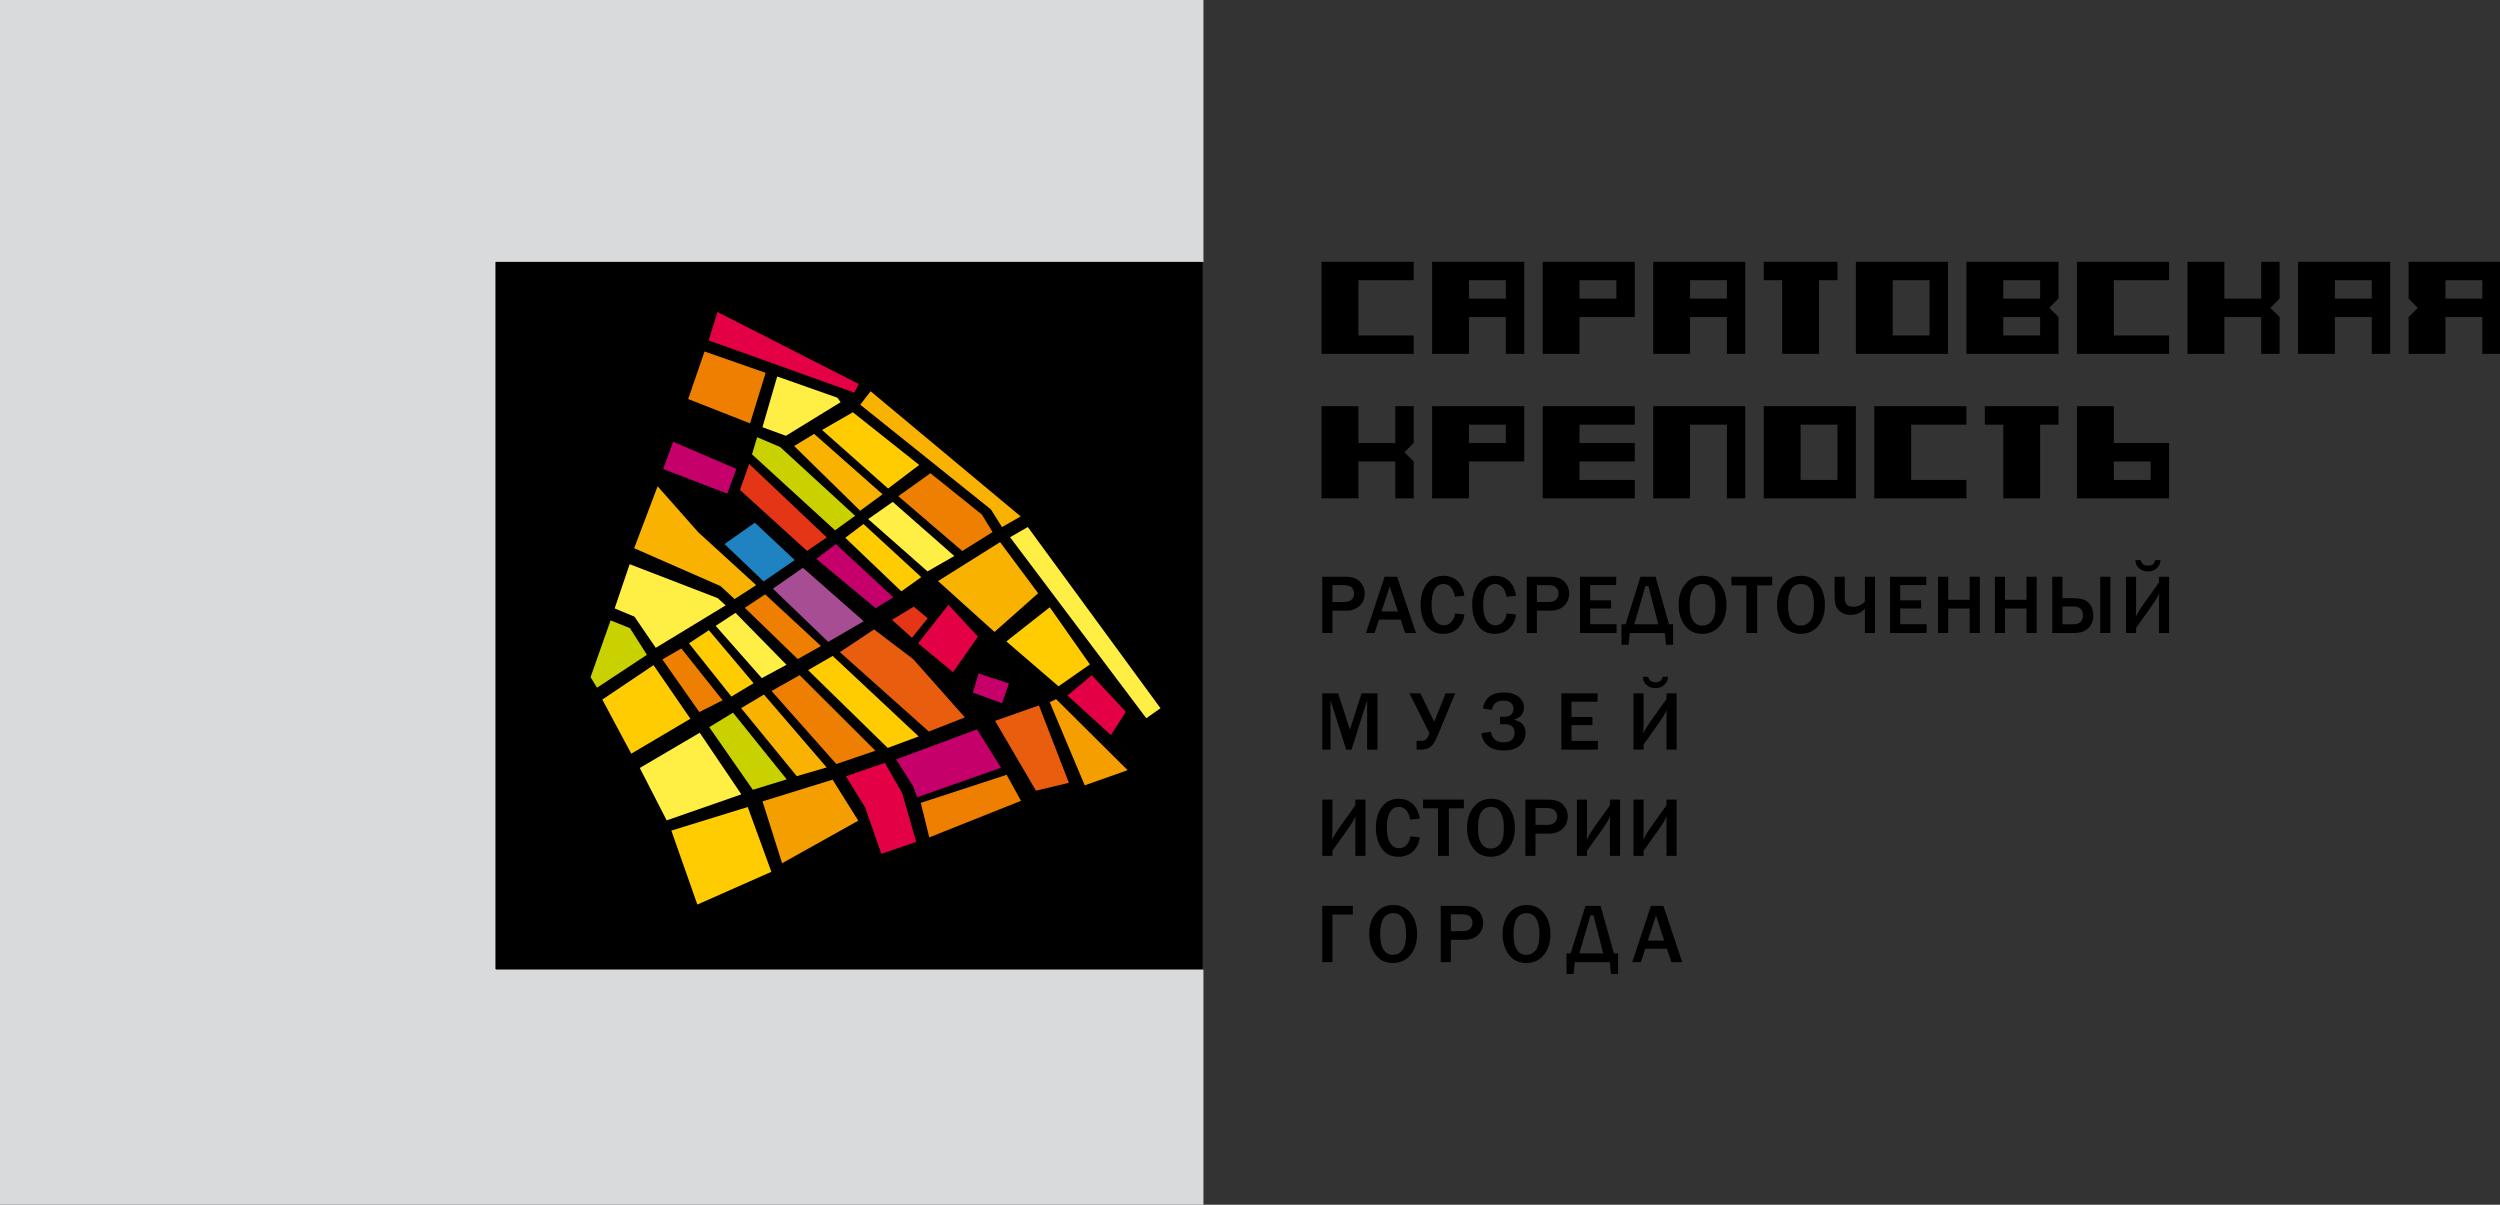 <?xml version="1.0" encoding="UTF-8" standalone="no"?>
<!-- Created with Inkscape (http://www.inkscape.org/) -->

<svg
   width="41.502mm"
   height="20mm"
   viewBox="0 0 41.502 20"
   version="1.1"
   id="svg31305"
   inkscape:version="1.2.2 (732a01da63, 2022-12-09)"
   sodipodi:docname="DistributedMuseum.svg"
   xmlns:inkscape="http://www.inkscape.org/namespaces/inkscape"
   xmlns:sodipodi="http://sodipodi.sourceforge.net/DTD/sodipodi-0.dtd"
   xmlns="http://www.w3.org/2000/svg"
   xmlns:svg="http://www.w3.org/2000/svg">
  <rect x="0" y="0" width="41.502" height="20" fill="#333333" stroke="none"/>
  <sodipodi:namedview
     id="namedview31307"
     pagecolor="#ffffff"
     bordercolor="#cccccc"
     borderopacity="1"
     inkscape:showpageshadow="0"
     inkscape:pageopacity="1"
     inkscape:pagecheckerboard="0"
     inkscape:deskcolor="#d1d1d1"
     inkscape:document-units="mm"
     showgrid="false"
     inkscape:zoom="11.666673"
     inkscape:cx="78.428532"
     inkscape:cy="37.757124"
     inkscape:window-width="2560"
     inkscape:window-height="1336"
     inkscape:window-x="-8"
     inkscape:window-y="-8"
     inkscape:window-maximized="1"
     inkscape:current-layer="layer1" />
  <defs
     id="defs31302">
    <clipPath
       clipPathUnits="userSpaceOnUse"
       id="clipPath30989">
      <g
         id="g30993"
         style="stroke-width:0.353"
         transform="matrix(2.835,0,0,-2.835,-196.028,257.329)">
        <path
           d="M 14.659,221.78 H 424.659 V 21.78 H 14.659 Z"
           id="path30991"
           style="stroke-width:0.353" />
      </g>
    </clipPath>
    <clipPath
       clipPathUnits="userSpaceOnUse"
       id="clipPath29979">
      <path
         d="M 0,0 H 1162.205 V 566.929 H 0 Z"
         id="path29977" />
    </clipPath>
    <clipPath
       clipPathUnits="userSpaceOnUse"
       id="clipPath30003">
      <path
         d="M 0,0 H 1162.205 V 566.929 H 0 Z"
         id="path30001" />
    </clipPath>
    <clipPath
       clipPathUnits="userSpaceOnUse"
       id="clipPath30019">
      <path
         d="M 0,0 H 1162.205 V 566.929 H 0 Z"
         id="path30017" />
    </clipPath>
    <clipPath
       clipPathUnits="userSpaceOnUse"
       id="clipPath30051">
      <path
         d="M 0,0 H 1162.205 V 566.929 H 0 Z"
         id="path30049" />
    </clipPath>
    <clipPath
       clipPathUnits="userSpaceOnUse"
       id="clipPath30071">
      <path
         d="M 0,0 H 1162.205 V 566.929 H 0 Z"
         id="path30069" />
    </clipPath>
    <clipPath
       clipPathUnits="userSpaceOnUse"
       id="clipPath30097">
      <path
         d="M 0,0 H 1162.205 V 566.929 H 0 Z"
         id="path30095" />
    </clipPath>
    <clipPath
       clipPathUnits="userSpaceOnUse"
       id="clipPath30119">
      <path
         d="M 0,0 H 1162.205 V 566.929 H 0 Z"
         id="path30117" />
    </clipPath>
    <clipPath
       clipPathUnits="userSpaceOnUse"
       id="clipPath31187">
      <g
         id="g31191"
         style="stroke-width:0.353"
         transform="matrix(2.835,0,0,-2.835,-104.557,361.638)">
        <path
           d="M 14.659,221.78 H 424.659 V 21.78 H 14.659 Z"
           id="path31189"
           style="stroke-width:0.353" />
      </g>
    </clipPath>
    <clipPath
       clipPathUnits="userSpaceOnUse"
       id="clipPath31181">
      <g
         id="g31185"
         style="stroke-width:0.353"
         transform="matrix(2.835,0,0,-2.835,-105.664,358.622)">
        <path
           d="M 14.659,221.78 H 424.659 V 21.78 H 14.659 Z"
           id="path31183"
           style="stroke-width:0.353" />
      </g>
    </clipPath>
    <clipPath
       clipPathUnits="userSpaceOnUse"
       id="clipPath31175">
      <g
         id="g31179"
         style="stroke-width:0.353"
         transform="matrix(2.835,0,0,-2.835,-103.246,357.055)">
        <path
           d="M 14.659,221.78 H 424.659 V 21.78 H 14.659 Z"
           id="path31177"
           style="stroke-width:0.353" />
      </g>
    </clipPath>
    <clipPath
       clipPathUnits="userSpaceOnUse"
       id="clipPath31169">
      <g
         id="g31173"
         style="stroke-width:0.353"
         transform="matrix(2.835,0,0,-2.835,-103.628,353.158)">
        <path
           d="M 14.659,221.78 H 424.659 V 21.78 H 14.659 Z"
           id="path31171"
           style="stroke-width:0.353" />
      </g>
    </clipPath>
    <clipPath
       clipPathUnits="userSpaceOnUse"
       id="clipPath31163">
      <g
         id="g31167"
         style="stroke-width:0.353"
         transform="matrix(2.835,0,0,-2.835,-104.649,349.346)">
        <path
           d="M 14.659,221.78 H 424.659 V 21.78 H 14.659 Z"
           id="path31165"
           style="stroke-width:0.353" />
      </g>
    </clipPath>
    <clipPath
       clipPathUnits="userSpaceOnUse"
       id="clipPath31157">
      <g
         id="g31161"
         style="stroke-width:0.353"
         transform="matrix(2.835,0,0,-2.835,-103.246,346.937)">
        <path
           d="M 14.659,221.78 H 424.659 V 21.78 H 14.659 Z"
           id="path31159"
           style="stroke-width:0.353" />
      </g>
    </clipPath>
    <clipPath
       clipPathUnits="userSpaceOnUse"
       id="clipPath31151">
      <g
         id="g31155"
         style="stroke-width:0.353"
         transform="matrix(2.835,0,0,-2.835,-103.246,344.351)">
        <path
           d="M 14.659,221.78 H 424.659 V 21.78 H 14.659 Z"
           id="path31153"
           style="stroke-width:0.353" />
      </g>
    </clipPath>
    <clipPath
       clipPathUnits="userSpaceOnUse"
       id="clipPath31145">
      <g
         id="g31149"
         style="stroke-width:0.353"
         transform="matrix(2.835,0,0,-2.835,-106.046,341.543)">
        <path
           d="M 14.659,221.78 H 424.659 V 21.78 H 14.659 Z"
           id="path31147"
           style="stroke-width:0.353" />
      </g>
    </clipPath>
    <clipPath
       clipPathUnits="userSpaceOnUse"
       id="clipPath31139">
      <g
         id="g31143"
         style="stroke-width:0.353"
         transform="matrix(2.835,0,0,-2.835,-105.864,337.085)">
        <path
           d="M 14.659,221.78 H 424.659 V 21.78 H 14.659 Z"
           id="path31141"
           style="stroke-width:0.353" />
      </g>
    </clipPath>
    <clipPath
       clipPathUnits="userSpaceOnUse"
       id="clipPath31133">
      <g
         id="g31137"
         style="stroke-width:0.353"
         transform="matrix(2.835,0,0,-2.835,-103.628,335.466)">
        <path
           d="M 14.659,221.78 H 424.659 V 21.78 H 14.659 Z"
           id="path31135"
           style="stroke-width:0.353" />
      </g>
    </clipPath>
    <clipPath
       clipPathUnits="userSpaceOnUse"
       id="clipPath31127">
      <g
         id="g31131"
         style="stroke-width:0.353"
         transform="matrix(2.835,0,0,-2.835,-143.47,329.563)">
        <path
           d="M 14.659,221.78 H 424.659 V 21.78 H 14.659 Z"
           id="path31129"
           style="stroke-width:0.353" />
      </g>
    </clipPath>
    <clipPath
       clipPathUnits="userSpaceOnUse"
       id="clipPath31121">
      <g
         id="g31125"
         style="stroke-width:0.353"
         transform="matrix(2.835,0,0,-2.835,-142.364,332.58)">
        <path
           d="M 14.659,221.78 H 424.659 V 21.78 H 14.659 Z"
           id="path31123"
           style="stroke-width:0.353" />
      </g>
    </clipPath>
    <clipPath
       clipPathUnits="userSpaceOnUse"
       id="clipPath31115">
      <g
         id="g31119"
         style="stroke-width:0.353"
         transform="matrix(2.835,0,0,-2.835,-144.781,334.147)">
        <path
           d="M 14.659,221.78 H 424.659 V 21.78 H 14.659 Z"
           id="path31117"
           style="stroke-width:0.353" />
      </g>
    </clipPath>
    <clipPath
       clipPathUnits="userSpaceOnUse"
       id="clipPath31109">
      <g
         id="g31113"
         style="stroke-width:0.353"
         transform="matrix(2.835,0,0,-2.835,-144.399,338.044)">
        <path
           d="M 14.659,221.78 H 424.659 V 21.78 H 14.659 Z"
           id="path31111"
           style="stroke-width:0.353" />
      </g>
    </clipPath>
    <clipPath
       clipPathUnits="userSpaceOnUse"
       id="clipPath31103">
      <g
         id="g31107"
         style="stroke-width:0.353"
         transform="matrix(2.835,0,0,-2.835,-143.379,341.855)">
        <path
           d="M 14.659,221.78 H 424.659 V 21.78 H 14.659 Z"
           id="path31105"
           style="stroke-width:0.353" />
      </g>
    </clipPath>
    <clipPath
       clipPathUnits="userSpaceOnUse"
       id="clipPath31097">
      <g
         id="g31101"
         style="stroke-width:0.353"
         transform="matrix(2.835,0,0,-2.835,-144.781,344.264)">
        <path
           d="M 14.659,221.78 H 424.659 V 21.78 H 14.659 Z"
           id="path31099"
           style="stroke-width:0.353" />
      </g>
    </clipPath>
    <clipPath
       clipPathUnits="userSpaceOnUse"
       id="clipPath31091">
      <g
         id="g31095"
         style="stroke-width:0.353"
         transform="matrix(2.835,0,0,-2.835,-142.364,347.441)">
        <path
           d="M 14.659,221.78 H 424.659 V 21.78 H 14.659 Z"
           id="path31093"
           style="stroke-width:0.353" />
      </g>
    </clipPath>
    <clipPath
       clipPathUnits="userSpaceOnUse"
       id="clipPath31085">
      <g
         id="g31089"
         style="stroke-width:0.353"
         transform="matrix(2.835,0,0,-2.835,-143.47,349.633)">
        <path
           d="M 14.659,221.78 H 424.659 V 21.78 H 14.659 Z"
           id="path31087"
           style="stroke-width:0.353" />
      </g>
    </clipPath>
    <clipPath
       clipPathUnits="userSpaceOnUse"
       id="clipPath31079">
      <g
         id="g31083"
         style="stroke-width:0.353"
         transform="matrix(2.835,0,0,-2.835,-142.163,353.708)">
        <path
           d="M 14.659,221.78 H 424.659 V 21.78 H 14.659 Z"
           id="path31081"
           style="stroke-width:0.353" />
      </g>
    </clipPath>
    <clipPath
       clipPathUnits="userSpaceOnUse"
       id="clipPath31073">
      <g
         id="g31077"
         style="stroke-width:0.353"
         transform="matrix(2.835,0,0,-2.835,-144.399,355.327)">
        <path
           d="M 14.659,221.78 H 424.659 V 21.78 H 14.659 Z"
           id="path31075"
           style="stroke-width:0.353" />
      </g>
    </clipPath>
    <clipPath
       clipPathUnits="userSpaceOnUse"
       id="clipPath31067">
      <g
         id="g31071"
         style="stroke-width:0.353"
         transform="matrix(2.835,0,0,-2.835,-108.045,326.36)">
        <path
           d="M 14.659,221.78 H 424.659 V 21.78 H 14.659 Z"
           id="path31069"
           style="stroke-width:0.353" />
      </g>
    </clipPath>
    <clipPath
       clipPathUnits="userSpaceOnUse"
       id="clipPath31061">
      <g
         id="g31065"
         style="stroke-width:0.353"
         transform="matrix(2.835,0,0,-2.835,-110.961,327.098)">
        <path
           d="M 14.659,221.78 H 424.659 V 21.78 H 14.659 Z"
           id="path31063"
           style="stroke-width:0.353" />
      </g>
    </clipPath>
    <clipPath
       clipPathUnits="userSpaceOnUse"
       id="clipPath31055">
      <g
         id="g31059"
         style="stroke-width:0.353"
         transform="matrix(2.835,0,0,-2.835,-112.989,326.256)">
        <path
           d="M 14.659,221.78 H 424.659 V 21.78 H 14.659 Z"
           id="path31057"
           style="stroke-width:0.353" />
      </g>
    </clipPath>
    <clipPath
       clipPathUnits="userSpaceOnUse"
       id="clipPath31049">
      <g
         id="g31053"
         style="stroke-width:0.353"
         transform="matrix(2.835,0,0,-2.835,-115.502,327.467)">
        <path
           d="M 14.659,221.78 H 424.659 V 21.78 H 14.659 Z"
           id="path31051"
           style="stroke-width:0.353" />
      </g>
    </clipPath>
    <clipPath
       clipPathUnits="userSpaceOnUse"
       id="clipPath31043">
      <g
         id="g31047"
         style="stroke-width:0.353"
         transform="matrix(2.835,0,0,-2.835,-118.705,324.26)">
        <path
           d="M 14.659,221.78 H 424.659 V 21.78 H 14.659 Z"
           id="path31045"
           style="stroke-width:0.353" />
      </g>
    </clipPath>
    <clipPath
       clipPathUnits="userSpaceOnUse"
       id="clipPath31037">
      <g
         id="g31041"
         style="stroke-width:0.353"
         transform="matrix(2.835,0,0,-2.835,-125.626,346.206)">
        <path
           d="M 14.659,221.78 H 424.659 V 21.78 H 14.659 Z"
           id="path31039"
           style="stroke-width:0.353" />
      </g>
    </clipPath>
    <clipPath
       clipPathUnits="userSpaceOnUse"
       id="clipPath31031">
      <g
         id="g31035"
         style="stroke-width:0.353"
         transform="matrix(2.835,0,0,-2.835,-131.632,364.606)">
        <path
           d="M 14.659,221.78 H 424.659 V 21.78 H 14.659 Z"
           id="path31033"
           style="stroke-width:0.353" />
      </g>
    </clipPath>
    <clipPath
       clipPathUnits="userSpaceOnUse"
       id="clipPath31025">
      <g
         id="g31029"
         style="stroke-width:0.353"
         transform="matrix(2.835,0,0,-2.835,-134.055,363.295)">
        <path
           d="M 14.659,221.78 H 424.659 V 21.78 H 14.659 Z"
           id="path31027"
           style="stroke-width:0.353" />
      </g>
    </clipPath>
    <clipPath
       clipPathUnits="userSpaceOnUse"
       id="clipPath31019">
      <g
         id="g31023"
         style="stroke-width:0.353"
         transform="matrix(2.835,0,0,-2.835,-137.449,364.524)">
        <path
           d="M 14.659,221.78 H 424.659 V 21.78 H 14.659 Z"
           id="path31021"
           style="stroke-width:0.353" />
      </g>
    </clipPath>
    <clipPath
       clipPathUnits="userSpaceOnUse"
       id="clipPath31013">
      <g
         id="g31017"
         style="stroke-width:0.353"
         transform="matrix(2.835,0,0,-2.835,-139.744,365.713)">
        <path
           d="M 14.659,221.78 H 424.659 V 21.78 H 14.659 Z"
           id="path31015"
           style="stroke-width:0.353" />
      </g>
    </clipPath>
    <clipPath
       clipPathUnits="userSpaceOnUse"
       id="clipPath31007">
      <g
         id="g31011"
         style="stroke-width:0.353"
         transform="matrix(2.835,0,0,-2.835,-107.105,398.967)">
        <path
           d="M 14.659,221.78 H 424.659 V 21.78 H 14.659 Z"
           id="path31009"
           style="stroke-width:0.353" />
      </g>
    </clipPath>
    <clipPath
       clipPathUnits="userSpaceOnUse"
       id="clipPath31001">
      <g
         id="g31005"
         style="stroke-width:0.353"
         transform="matrix(2.835,0,0,-2.835,-132.687,411.792)">
        <path
           d="M 14.659,221.78 H 424.659 V 21.78 H 14.659 Z"
           id="path31003"
           style="stroke-width:0.353" />
      </g>
    </clipPath>
    <clipPath
       clipPathUnits="userSpaceOnUse"
       id="clipPath30995">
      <g
         id="g30999"
         style="stroke-width:0.353"
         transform="matrix(2.835,0,0,-2.835,-131.643,400.153)">
        <path
           d="M 14.659,221.78 H 424.659 V 21.78 H 14.659 Z"
           id="path30997"
           style="stroke-width:0.353" />
      </g>
    </clipPath>
    <clipPath
       clipPathUnits="userSpaceOnUse"
       id="clipPath29607">
      <path
         d="M 0,0 H 1162.205 V 566.929 H 0 Z"
         id="path29605" />
    </clipPath>
    <clipPath
       clipPathUnits="userSpaceOnUse"
       id="clipPath29623">
      <path
         d="M 0,0 H 1162.205 V 566.929 H 0 Z"
         id="path29621" />
    </clipPath>
  </defs>
  <g
     inkscape:label="Layer 1"
     inkscape:groupmode="layer"
     id="layer1"
     transform="translate(81.005,-3.702)">
    <g
       id="g29597"
       transform="matrix(0.353,0,0,-0.353,-81.005,3.702)">
      <path
         d="M 0,0 V -56.693 H 56.595 V -45.6 H 23.318 v 33.276 H 56.595 V 0 Z"
         style="fill:#d9dadb;fill-opacity:1;fill-rule:nonzero;stroke:none"
         id="path29599" />
    </g>
    <g
       id="g29601"
       transform="matrix(0.353,0,0,-0.353,-81.005,203.702)">
      <g
         id="g29603"
         clip-path="url(#clipPath29607)">
        <g
           id="g29609"
           transform="translate(62.66,536.805)">
          <path
             d="M 0,0 H -0.476 V 2.646 H 0.607 C 0.916,2.646 1.145,2.568 1.294,2.413 1.443,2.257 1.518,2.073 1.518,1.862 1.518,1.62 1.437,1.424 1.276,1.274 1.114,1.124 0.909,1.049 0.661,1.049 H 0 Z m 0,1.458 h 0.564 c 0.147,0 0.26,0.037 0.337,0.109 0.078,0.072 0.117,0.168 0.117,0.289 0,0.108 -0.036,0.201 -0.107,0.279 C 0.838,2.212 0.709,2.251 0.521,2.251 H 0 Z M 3.93,0 H 3.421 L 3.209,0.63 H 2.191 L 1.984,0 H 1.577 L 2.455,2.646 H 3.042 Z M 3.081,1.012 2.695,2.193 2.309,1.012 Z M 5.767,0.919 6.208,0.87 C 6.18,0.606 6.077,0.387 5.901,0.217 5.725,0.045 5.493,-0.04 5.206,-0.041 4.965,-0.04 4.768,0.02 4.618,0.141 4.467,0.263 4.351,0.428 4.27,0.636 4.188,0.844 4.148,1.074 4.148,1.324 c 0,0.403 0.095,0.731 0.286,0.984 0.192,0.253 0.455,0.38 0.789,0.38 0.263,0 0.481,-0.081 0.656,-0.243 C 6.053,2.283 6.163,2.052 6.208,1.751 L 5.767,1.704 C 5.685,2.104 5.505,2.303 5.227,2.303 5.049,2.303 4.91,2.22 4.812,2.054 4.713,1.888 4.663,1.647 4.663,1.332 4.663,1.011 4.716,0.77 4.822,0.606 4.928,0.443 5.068,0.361 5.243,0.361 c 0.14,0 0.258,0.055 0.357,0.165 0.098,0.109 0.153,0.24 0.167,0.393 m 2.425,0 L 8.635,0.87 C 8.606,0.606 8.504,0.387 8.327,0.217 8.151,0.045 7.919,-0.04 7.632,-0.041 7.39,-0.04 7.194,0.02 7.044,0.141 6.893,0.263 6.777,0.428 6.695,0.636 6.614,0.844 6.574,1.074 6.574,1.324 c 0,0.403 0.095,0.731 0.286,0.984 0.191,0.253 0.455,0.38 0.789,0.38 0.263,0 0.481,-0.081 0.656,-0.243 C 8.479,2.283 8.589,2.052 8.635,1.751 L 8.192,1.704 C 8.111,2.104 7.931,2.303 7.653,2.303 7.475,2.303 7.336,2.22 7.237,2.054 7.139,1.888 7.089,1.647 7.089,1.332 7.089,1.011 7.142,0.77 7.248,0.606 7.354,0.443 7.494,0.361 7.669,0.361 c 0.14,0 0.258,0.055 0.357,0.165 0.098,0.109 0.153,0.24 0.166,0.393 M 9.616,0 H 9.139 v 2.646 h 1.084 c 0.309,0 0.538,-0.078 0.687,-0.233 0.149,-0.156 0.224,-0.34 0.224,-0.551 0,-0.242 -0.081,-0.438 -0.242,-0.588 C 10.73,1.124 10.525,1.049 10.277,1.049 H 9.616 Z m 0,1.458 h 0.564 c 0.147,0 0.26,0.037 0.337,0.109 0.078,0.072 0.117,0.168 0.117,0.289 0,0.108 -0.036,0.201 -0.108,0.279 -0.072,0.077 -0.201,0.116 -0.389,0.116 H 9.616 Z M 13.364,0 h -1.719 v 2.646 h 1.702 V 2.253 H 12.121 V 1.535 h 0.985 V 1.151 h -0.985 v -0.74 h 1.243 z m 0.425,0.411 0.698,2.235 h 0.711 l 0.629,-2.235 h 0.194 V -0.556 H 15.69 L 15.631,0 h -1.646 l -0.058,-0.556 h -0.331 v 0.967 z m 0.407,0 h 1.127 l -0.46,1.792 H 14.72 Z m 3.199,-0.452 c -0.351,0.001 -0.625,0.132 -0.821,0.396 -0.195,0.264 -0.293,0.59 -0.293,0.977 0,0.385 0.104,0.708 0.312,0.966 0.208,0.26 0.483,0.39 0.824,0.39 0.344,0 0.616,-0.13 0.815,-0.39 0.2,-0.258 0.3,-0.583 0.3,-0.972 0,-0.408 -0.104,-0.738 -0.311,-0.99 C 18.013,0.085 17.738,-0.04 17.395,-0.041 M 17.4,0.344 c 0.172,0 0.317,0.07 0.436,0.213 0.119,0.142 0.178,0.399 0.178,0.773 0,0.304 -0.049,0.542 -0.147,0.714 -0.098,0.173 -0.251,0.259 -0.458,0.259 -0.408,0 -0.612,-0.329 -0.612,-0.987 0,-0.319 0.051,-0.561 0.156,-0.725 C 17.057,0.426 17.205,0.344 17.4,0.344 M 19.978,0 h -0.511 v 2.238 h -0.704 v 0.408 h 1.919 V 2.238 h -0.704 z m 2.048,-0.041 c -0.351,0.001 -0.626,0.132 -0.821,0.396 -0.196,0.264 -0.294,0.59 -0.294,0.977 0,0.385 0.104,0.708 0.312,0.966 0.209,0.26 0.483,0.39 0.824,0.39 0.344,0 0.616,-0.13 0.815,-0.39 0.2,-0.258 0.3,-0.583 0.3,-0.972 0,-0.408 -0.104,-0.738 -0.311,-0.99 -0.208,-0.251 -0.483,-0.376 -0.825,-0.377 m 0.004,0.385 c 0.172,0 0.317,0.07 0.436,0.213 0.119,0.142 0.179,0.399 0.179,0.773 0,0.304 -0.05,0.542 -0.148,0.714 -0.098,0.173 -0.251,0.259 -0.457,0.259 -0.409,0 -0.613,-0.329 -0.613,-0.987 0,-0.319 0.052,-0.561 0.156,-0.725 0.104,-0.165 0.253,-0.247 0.447,-0.247 M 25.041,0 V 1.14 C 24.86,0.947 24.634,0.849 24.364,0.849 c -0.156,0 -0.293,0.035 -0.411,0.106 -0.118,0.07 -0.203,0.163 -0.256,0.278 -0.053,0.115 -0.08,0.277 -0.08,0.485 v 0.928 h 0.477 V 1.695 c 0,-0.162 0.029,-0.279 0.087,-0.352 0.057,-0.074 0.156,-0.11 0.297,-0.11 0.219,0 0.406,0.079 0.563,0.239 v 1.174 h 0.476 V 0 Z m 2.904,0 h -1.719 v 2.646 h 1.702 V 2.253 H 26.702 V 1.535 h 0.985 V 1.151 h -0.985 v -0.74 h 1.243 z m 2.502,0 H 29.97 V 1.15 H 28.96 V 0 H 28.483 V 2.646 H 28.96 V 1.559 h 1.01 v 1.087 h 0.477 z m 2.672,0 h -0.477 v 1.15 h -1.01 V 0 h -0.476 v 2.646 h 0.476 V 1.559 h 1.01 v 1.087 h 0.477 z m 2.991,2.646 h 0.476 V 0 H 36.11 Z M 33.854,0 v 2.646 h 0.478 V 1.635 h 0.443 c 0.248,0 0.438,-0.024 0.569,-0.071 0.132,-0.047 0.237,-0.138 0.318,-0.273 0.081,-0.134 0.122,-0.288 0.122,-0.463 0,-0.239 -0.074,-0.437 -0.223,-0.593 C 35.413,0.078 35.185,0 34.876,0 Z m 0.478,0.411 h 0.508 c 0.303,0 0.455,0.139 0.455,0.417 0,0.279 -0.152,0.419 -0.455,0.419 H 34.332 Z M 37.796,0.24 V 0 H 37.32 v 2.646 h 0.476 V 1.161 c 0,-0.12 -0.004,-0.253 -0.013,-0.399 0.086,0.18 0.189,0.355 0.312,0.527 l 0.779,1.09 v 0.267 h 0.475 V 0 h -0.475 v 1.371 c 0,0.238 0.004,0.399 0.012,0.485 C 38.793,1.669 38.688,1.495 38.572,1.33 Z m -0.031,3.185 h 0.254 c 0.023,-0.171 0.137,-0.256 0.34,-0.256 0.196,0 0.306,0.085 0.329,0.256 h 0.254 C 38.936,3.276 38.879,3.15 38.772,3.048 38.665,2.945 38.524,2.893 38.349,2.893 c -0.167,0 -0.305,0.049 -0.413,0.146 -0.108,0.096 -0.165,0.225 -0.171,0.386"
             style="fill:#000000;fill-opacity:1;fill-rule:nonzero;stroke:none"
             id="path29611" />
        </g>
      </g>
    </g>
    <g
       id="g29613"
       transform="matrix(0.353,0,0,-0.353,-59.066,9.577)">
      <path
         d="M 0,0 V 4.332 H 4.332 V 3.466 H 1.733 V 0.867 H 4.332 V 0 Z M 8.665,3.466 H 6.932 V 2.6 H 8.665 Z M 5.199,0 V 4.332 H 9.531 V 0 H 8.665 V 1.733 H 6.931 V 0 Z m 8.664,3.466 H 12.13 V 2.6 h 1.733 z M 10.397,0 V 4.332 H 14.73 V 1.733 h -2.6 V 0 Z m 8.665,3.466 H 17.329 V 2.6 h 1.733 z M 15.596,0 v 4.332 h 4.332 V 0 H 19.062 V 1.733 H 17.329 V 0 Z m 6.065,0 v 3.466 h -0.866 v 0.866 h 3.466 V 3.466 H 23.394 V 0 Z m 6.932,3.466 H 26.86 V 0.867 h 1.733 z m -3.466,0.866 h 4.332 V 0 H 25.127 Z M 33.792,1.733 H 32.059 V 0.866 h 1.733 z m 0,1.733 H 32.059 V 2.6 h 1.733 z M 30.326,0 v 4.332 h 4.332 V 2.599 H 34.651 L 34.225,2.166 34.658,1.733 V 0 Z m 5.198,0 v 4.332 h 4.333 V 3.466 h -2.6 V 0.867 h 2.6 V 0 Z m 5.199,0 v 4.332 h 1.733 V 2.599 h 1.733 v 1.733 h 0.866 V 2.599 H 45.048 L 44.622,2.166 45.055,1.733 V 0 H 44.189 V 1.733 H 42.456 V 0 Z m 8.665,3.466 H 47.655 V 2.6 h 1.733 z M 45.922,0 v 4.332 h 4.332 V 0 H 49.388 V 1.733 H 47.655 V 0 Z m 8.664,3.466 H 52.853 V 2.6 h 1.733 z M 51.121,0 v 1.733 l 0.433,0.433 -0.433,0.433 v 1.733 h 4.332 V 0 H 54.586 V 1.733 H 52.853 V 0 Z M 0,-6.793 V -2.46 H 1.733 V -4.193 H 3.466 V -2.46 H 4.332 V -4.193 H 4.325 L 3.899,-4.626 4.332,-5.06 V -6.793 H 3.466 V -5.06 H 1.733 v -1.733 z m 8.665,3.466 H 6.932 V -4.193 H 8.665 Z M 5.199,-6.793 v 4.333 h 4.332 v -2.6 h -2.6 v -1.733 z m 5.198,0 v 4.333 h 4.333 v -0.867 h -2.6 v -0.866 h 2.6 V -5.06 h -2.6 v -0.866 h 2.6 v -0.867 z m 5.199,0 v 4.333 h 4.332 v -4.333 h -0.866 v 3.466 h -1.733 v -3.466 z m 8.665,3.466 h -1.733 v -2.599 h 1.733 z m -3.466,0.867 h 4.332 v -4.332 h -4.332 z m 5.199,-4.333 v 4.333 h 4.332 v -0.867 h -2.599 v -2.599 h 2.599 v -0.867 z m 6.065,0 v 3.466 h -0.867 v 0.867 h 3.466 v -0.867 h -0.866 v -3.466 z m 6.931,1.733 h -1.733 v -0.866 h 1.733 z m -3.466,-1.733 v 4.333 h 1.733 v -1.733 h 2.6 v -2.6 z"
         style="fill:#000000;fill-opacity:1;fill-rule:nonzero;stroke:none"
         id="path29615" />
    </g>
    <g
       id="g29617"
       transform="matrix(0.353,0,0,-0.353,-81.005,203.702)">
      <g
         id="g29619"
         clip-path="url(#clipPath29623)">
        <g
           id="g29625"
           transform="translate(64.779,531.319)">
          <path
             d="M 0,0 H -0.486 V 2.317 L -1.219,0 h -0.25 L -2.206,2.317 V 0 H -2.595 V 2.646 H -1.85 L -1.295,0.942 -0.75,2.646 H 0 Z M 2.444,0.772 1.504,2.646 H 2.019 L 2.67,1.307 3.206,2.646 H 3.654 L 2.828,0.655 C 2.722,0.4 2.613,0.226 2.502,0.136 2.391,0.045 2.23,0 2.019,0 H 1.841 v 0.411 h 0.178 c 0.118,0 0.202,0.021 0.252,0.063 0.051,0.042 0.096,0.11 0.134,0.204 z m 2.445,0 0.438,0.073 C 5.392,0.51 5.593,0.344 5.93,0.344 6.112,0.344 6.245,0.385 6.327,0.469 6.409,0.552 6.45,0.655 6.45,0.78 6.45,1.056 6.298,1.195 5.992,1.195 H 5.761 v 0.348 h 0.21 c 0.131,0 0.234,0.035 0.312,0.104 0.076,0.069 0.115,0.162 0.115,0.28 0,0.117 -0.044,0.209 -0.13,0.276 -0.087,0.067 -0.2,0.1 -0.34,0.1 C 5.613,2.303 5.43,2.159 5.38,1.869 L 4.957,1.933 c 0.09,0.503 0.421,0.755 0.992,0.755 0.289,0 0.517,-0.067 0.686,-0.202 C 6.804,2.353 6.888,2.186 6.888,1.985 6.888,1.696 6.728,1.503 6.409,1.406 6.78,1.328 6.965,1.12 6.965,0.784 6.965,0.555 6.878,0.36 6.702,0.2 6.526,0.04 6.273,-0.04 5.944,-0.041 5.626,-0.04 5.376,0.033 5.197,0.181 5.016,0.329 4.914,0.526 4.889,0.772 M 10.368,0 H 8.649 v 2.646 h 1.702 V 2.253 H 9.126 V 1.535 H 10.11 V 1.151 H 9.126 v -0.74 h 1.242 z m 2.147,0.24 V 0 h -0.476 v 2.646 h 0.476 V 1.161 c 0,-0.12 -0.004,-0.253 -0.013,-0.399 0.086,0.18 0.189,0.355 0.312,0.527 l 0.779,1.09 v 0.267 h 0.475 V 0 h -0.475 v 1.371 c 0,0.238 0.004,0.399 0.012,0.485 C 13.512,1.669 13.407,1.495 13.291,1.33 Z m -0.031,3.185 h 0.254 c 0.024,-0.171 0.137,-0.256 0.34,-0.256 0.196,0 0.306,0.085 0.329,0.256 h 0.255 C 13.655,3.276 13.598,3.15 13.491,3.047 13.383,2.945 13.243,2.893 13.068,2.893 c -0.167,0 -0.304,0.049 -0.413,0.146 -0.109,0.096 -0.165,0.225 -0.171,0.386 M -2.119,-4.757 v -0.24 h -0.476 v 2.646 h 0.476 v -1.484 c 0,-0.121 -0.005,-0.254 -0.013,-0.4 0.085,0.18 0.189,0.355 0.312,0.527 l 0.779,1.09 v 0.267 h 0.475 v -2.646 h -0.475 v 1.37 c 0,0.239 0.004,0.4 0.012,0.485 -0.093,-0.186 -0.198,-0.361 -0.314,-0.525 z m 3.662,0.679 0.443,-0.049 C 1.957,-4.392 1.855,-4.61 1.678,-4.781 1.502,-4.952 1.27,-5.037 0.983,-5.038 c -0.241,0.001 -0.438,0.061 -0.588,0.183 -0.151,0.121 -0.267,0.286 -0.348,0.494 -0.082,0.208 -0.122,0.437 -0.122,0.688 0,0.403 0.095,0.731 0.286,0.984 0.192,0.253 0.455,0.379 0.789,0.379 0.263,0 0.481,-0.08 0.656,-0.243 0.174,-0.161 0.284,-0.392 0.33,-0.693 L 1.543,-3.293 c -0.081,0.4 -0.261,0.599 -0.539,0.599 -0.178,0 -0.317,-0.083 -0.415,-0.249 C 0.49,-3.109 0.44,-3.35 0.44,-3.665 c 0,-0.321 0.053,-0.563 0.159,-0.726 0.106,-0.163 0.246,-0.245 0.421,-0.245 0.14,0 0.258,0.054 0.357,0.164 0.098,0.11 0.153,0.241 0.166,0.394 M 3.359,-4.997 H 2.847 V -2.76 H 2.143 v 0.409 H 4.062 V -2.76 H 3.359 Z m 1.967,-0.041 c -0.351,0.001 -0.625,0.132 -0.821,0.396 -0.195,0.264 -0.293,0.589 -0.293,0.977 0,0.385 0.103,0.708 0.312,0.966 0.208,0.26 0.483,0.389 0.823,0.389 0.344,0 0.617,-0.129 0.815,-0.389 0.2,-0.258 0.3,-0.583 0.3,-0.972 0,-0.408 -0.103,-0.738 -0.311,-0.99 C 5.944,-4.912 5.669,-5.037 5.326,-5.038 m 0.004,0.384 c 0.172,0 0.317,0.071 0.436,0.214 0.119,0.142 0.179,0.399 0.179,0.773 0,0.304 -0.05,0.542 -0.148,0.714 -0.098,0.173 -0.25,0.259 -0.457,0.259 -0.409,0 -0.613,-0.329 -0.613,-0.987 0,-0.319 0.052,-0.561 0.157,-0.726 0.103,-0.165 0.252,-0.247 0.446,-0.247 m 2.1,-0.343 H 6.953 v 2.646 h 1.084 c 0.309,0 0.538,-0.078 0.687,-0.233 0.149,-0.156 0.224,-0.34 0.224,-0.552 0,-0.242 -0.081,-0.438 -0.243,-0.587 C 8.544,-3.873 8.339,-3.948 8.091,-3.948 H 7.43 Z m 0,1.458 h 0.564 c 0.147,0 0.26,0.036 0.337,0.108 0.078,0.073 0.117,0.169 0.117,0.289 0,0.109 -0.036,0.202 -0.108,0.28 -0.072,0.077 -0.202,0.116 -0.389,0.116 H 7.43 Z m 2.425,-1.218 v -0.24 H 9.379 v 2.646 h 0.476 v -1.484 c 0,-0.121 -0.004,-0.254 -0.013,-0.4 0.086,0.18 0.189,0.355 0.312,0.527 l 0.779,1.09 v 0.267 h 0.475 v -2.646 h -0.475 v 1.37 c 0,0.239 0.004,0.4 0.012,0.485 -0.093,-0.186 -0.198,-0.361 -0.314,-0.525 z m 2.66,0 v -0.24 h -0.476 v 2.646 h 0.476 v -1.484 c 0,-0.121 -0.004,-0.254 -0.013,-0.4 0.086,0.18 0.189,0.355 0.312,0.527 l 0.779,1.09 v 0.267 h 0.475 v -2.646 h -0.475 v 1.37 c 0,0.239 0.004,0.4 0.012,0.485 -0.093,-0.186 -0.198,-0.361 -0.314,-0.525 z m -15.11,-5.237 v 2.646 h 1.436 v -0.409 h -0.96 v -2.237 z m 3.321,-0.041 c -0.351,0 -0.625,0.132 -0.821,0.396 -0.195,0.264 -0.293,0.589 -0.293,0.977 0,0.385 0.104,0.708 0.312,0.966 0.208,0.259 0.483,0.389 0.824,0.389 0.344,0 0.616,-0.13 0.815,-0.389 0.2,-0.258 0.3,-0.583 0.3,-0.972 0,-0.408 -0.104,-0.739 -0.311,-0.99 -0.208,-0.252 -0.483,-0.377 -0.826,-0.377 m 0.005,0.384 c 0.172,0 0.316,0.071 0.436,0.213 0.119,0.143 0.178,0.4 0.178,0.774 0,0.304 -0.049,0.542 -0.147,0.714 -0.098,0.173 -0.251,0.259 -0.458,0.259 -0.409,0 -0.612,-0.329 -0.612,-0.987 0,-0.319 0.051,-0.561 0.156,-0.726 0.104,-0.165 0.252,-0.247 0.447,-0.247 m 2.72,-0.343 H 2.975 v 2.646 h 1.083 c 0.309,0 0.538,-0.078 0.688,-0.233 C 4.895,-7.737 4.97,-7.921 4.97,-8.132 4.97,-8.375 4.889,-8.571 4.727,-8.72 4.566,-8.87 4.361,-8.945 4.113,-8.945 H 3.451 Z m 0,1.458 h 0.565 c 0.147,0 0.26,0.036 0.337,0.108 0.078,0.073 0.116,0.169 0.116,0.29 0,0.108 -0.036,0.201 -0.107,0.279 C 4.29,-7.782 4.16,-7.744 3.973,-7.744 H 3.451 Z m 3.546,-1.499 c -0.351,0 -0.625,0.132 -0.821,0.396 -0.195,0.264 -0.293,0.589 -0.293,0.977 0,0.385 0.104,0.708 0.311,0.966 0.209,0.259 0.484,0.389 0.824,0.389 0.344,0 0.616,-0.13 0.816,-0.389 0.199,-0.258 0.299,-0.583 0.299,-0.972 0,-0.408 -0.104,-0.739 -0.311,-0.99 C 7.615,-9.91 7.34,-10.035 6.997,-10.035 m 0.004,0.384 c 0.172,0 0.317,0.071 0.436,0.213 0.119,0.143 0.179,0.4 0.179,0.774 0,0.304 -0.05,0.542 -0.148,0.714 -0.098,0.173 -0.251,0.259 -0.457,0.259 -0.409,0 -0.613,-0.329 -0.613,-0.987 0,-0.319 0.052,-0.561 0.156,-0.726 0.104,-0.165 0.253,-0.247 0.447,-0.247 m 2.084,0.068 0.697,2.235 h 0.712 l 0.628,-2.235 h 0.194 v -0.968 h -0.331 l -0.059,0.557 H 9.28 L 9.223,-10.551 H 8.891 v 0.968 z m 0.407,0 h 1.126 l -0.459,1.791 h -0.143 z m 4.842,-0.411 h -0.51 l -0.211,0.63 h -1.018 l -0.208,-0.63 h -0.406 l 0.878,2.646 h 0.587 z m -0.849,1.012 -0.386,1.181 -0.386,-1.181 z"
             style="fill:#000000;fill-opacity:1;fill-rule:nonzero;stroke:none"
             id="path29627" />
        </g>
      </g>
    </g>
    <path
       d="m -72.779,8.049 h 11.739 V 19.788 H -72.779 Z"
       style="fill:#000000;fill-opacity:1;fill-rule:nonzero;stroke:none;stroke-width:0.353"
       id="path29629" />
    <g
       id="g29631"
       transform="matrix(0.353,0,0,-0.353,-70.266,14.572)">
      <path
         d="m 0,0 -2.346,-1.549 -0.303,0.5 0.942,2.666 0.91,-0.365 z"
         style="fill:#c9d200;fill-opacity:1;fill-rule:nonzero;stroke:none"
         id="path29633" />
    </g>
    <g
       id="g29635"
       transform="matrix(0.353,0,0,-0.353,-70.552,13.068)">
      <path
         d="m 0,0 -0.706,-2.079 0.933,-0.39 1,-1.464 3.286,1.996 -0.37,0.339 z"
         style="fill:#ffef44;fill-opacity:1;fill-rule:nonzero;stroke:none"
         id="path29637" />
    </g>
    <g
       id="g29639"
       transform="matrix(0.353,0,0,-0.353,-70.088,11.775)">
      <path
         d="m 0,0 -1.103,-2.912 4.06,-1.779 0.662,-0.612 1.015,0.655 -2.723,2.487 z"
         style="fill:#f9b200;fill-opacity:1;fill-rule:nonzero;stroke:none"
         id="path29641" />
    </g>
    <g
       id="g29643"
       transform="matrix(0.353,0,0,-0.353,-68.474,12.379)">
      <path
         d="m 0,0 -1.427,-1.005 1.838,-1.756 1.465,1.003 z"
         style="fill:#1f82c1;fill-opacity:1;fill-rule:nonzero;stroke:none"
         id="path29645" />
    </g>
    <g
       id="g29647"
       transform="matrix(0.353,0,0,-0.353,-66.316,16.366)">
      <path
         d="m 0,0 -1.833,-0.632 0.905,-1.459 0.763,-2.186 1.64,0.561 -0.661,2.299 z"
         style="fill:#e30045;fill-opacity:1;fill-rule:nonzero;stroke:none"
         id="path29649" />
    </g>
    <g
       id="g29651"
       transform="matrix(0.353,0,0,-0.353,-67.183,16.645)">
      <path
         d="m 0,0 -3.296,-1.021 0.92,-2.909 3.583,2.001 z"
         style="fill:#f49e00;fill-opacity:1;fill-rule:nonzero;stroke:none"
         id="path29653" />
    </g>
    <g
       id="g29655"
       transform="matrix(0.353,0,0,-0.353,-68.592,17.099)">
      <path
         d="m 0,0 -3.592,-1.109 1.222,-3.478 3.481,1.54 z"
         style="fill:#fecc00;fill-opacity:1;fill-rule:nonzero;stroke:none"
         id="path29657" />
    </g>
    <g
       id="g29659"
       transform="matrix(0.353,0,0,-0.353,-69.389,15.866)">
      <path
         d="m 0,0 -2.819,-1.657 1.265,-2.465 3.511,1.225 z"
         style="fill:#ffef44;fill-opacity:1;fill-rule:nonzero;stroke:none"
         id="path29661" />
    </g>
    <g
       id="g29663"
       transform="matrix(0.353,0,0,-0.353,-70.156,14.744)">
      <path
         d="m 0,0 -2.408,-1.619 1.361,-2.544 2.78,1.643 z"
         style="fill:#fecc00;fill-opacity:1;fill-rule:nonzero;stroke:none"
         id="path29665" />
    </g>
    <g
       id="g29667"
       transform="matrix(0.353,0,0,-0.353,-69.694,14.467)">
      <path
         d="M 0,0 -0.893,-0.516 0.846,-2.99 1.94,-2.437 Z"
         style="fill:#ee7f00;fill-opacity:1;fill-rule:nonzero;stroke:none"
         id="path29669" />
    </g>
    <g
       id="g29671"
       transform="matrix(0.353,0,0,-0.353,-69.237,14.164)">
      <path
         d="M 0,0 -0.937,-0.616 1.06,-3.12 2.102,-2.492 Z"
         style="fill:#fecc00;fill-opacity:1;fill-rule:nonzero;stroke:none"
         id="path29673" />
    </g>
    <g
       id="g29675"
       transform="matrix(0.353,0,0,-0.353,-68.795,13.876)">
      <path
         d="m 0,0 -0.934,-0.611 2.171,-2.458 1.161,0.627 z"
         style="fill:#ffef44;fill-opacity:1;fill-rule:nonzero;stroke:none"
         id="path29677" />
    </g>
    <g
       id="g29679"
       transform="matrix(0.353,0,0,-0.353,-68.303,13.569)">
      <path
         d="m 0,0 -0.958,-0.632 2.49,-2.41 1.094,0.612 z"
         style="fill:#ee7f00;fill-opacity:1;fill-rule:nonzero;stroke:none"
         id="path29681" />
    </g>
    <g
       id="g29683"
       transform="matrix(0.353,0,0,-0.353,-67.676,13.128)">
      <path
         d="m 0,0 -1.411,-0.982 2.6,-2.5 1.671,0.969 z"
         style="fill:#a64d94;fill-opacity:1;fill-rule:nonzero;stroke:none"
         id="path29685" />
    </g>
    <g
       id="g29687"
       transform="matrix(0.353,0,0,-0.353,-67.13,12.734)">
      <path
         d="m 0,0 -0.916,-0.696 2.789,-2.319 0.83,0.512 z"
         style="fill:#c5006b;fill-opacity:1;fill-rule:nonzero;stroke:none"
         id="path29689" />
    </g>
    <g
       id="g29691"
       transform="matrix(0.353,0,0,-0.353,-66.671,12.401)">
      <path
         d="m 0,0 -0.855,-0.648 2.638,-2.519 0.934,0.668 z"
         style="fill:#fecc00;fill-opacity:1;fill-rule:nonzero;stroke:none"
         id="path29693" />
    </g>
    <g
       id="g29695"
       transform="matrix(0.353,0,0,-0.353,-66.185,12.034)">
      <path
         d="m 0,0 -1.155,-0.808 2.79,-2.459 1.262,0.722 z"
         style="fill:#ffef44;fill-opacity:1;fill-rule:nonzero;stroke:none"
         id="path29697" />
    </g>
    <g
       id="g29699"
       transform="matrix(0.353,0,0,-0.353,-65.559,11.558)">
      <path
         d="m 0,0 -1.511,-1.08 3.008,-2.577 1.424,0.891 -0.503,0.824 z"
         style="fill:#ee7f00;fill-opacity:1;fill-rule:nonzero;stroke:none"
         id="path29701" />
    </g>
    <g
       id="g29703"
       transform="matrix(0.353,0,0,-0.353,-64.403,12.702)">
      <path
         d="m 0,0 -2.917,-1.83 2.655,-2.393 2.052,1.82 z"
         style="fill:#f9b200;fill-opacity:1;fill-rule:nonzero;stroke:none"
         id="path29705" />
    </g>
    <g
       id="g29707"
       transform="matrix(0.353,0,0,-0.353,-63.578,13.783)">
      <path
         d="m 0,0 -2.042,-1.605 2.453,-2.112 1.476,1.03 z"
         style="fill:#fecc00;fill-opacity:1;fill-rule:nonzero;stroke:none"
         id="path29709" />
    </g>
    <g
       id="g29711"
       transform="matrix(0.353,0,0,-0.353,-63.284,15.247)">
      <path
         d="M 0,0 2.043,-1.864 2.746,-0.771 1.147,0.947 Z"
         style="fill:#e30045;fill-opacity:1;fill-rule:nonzero;stroke:none"
         id="path29713" />
    </g>
    <g
       id="g29715"
       transform="matrix(0.353,0,0,-0.353,-63.473,15.308)">
      <path
         d="m 0,0 -0.299,-0.146 1.645,-3.908 2.017,0.713 z"
         style="fill:#f49e00;fill-opacity:1;fill-rule:nonzero;stroke:none"
         id="path29717" />
    </g>
    <g
       id="g29719"
       transform="matrix(0.353,0,0,-0.353,-63.758,15.412)">
      <path
         d="m 0,0 -2.061,-0.728 1.921,-3.283 1.549,0.37 z"
         style="fill:#e95d0f;fill-opacity:1;fill-rule:nonzero;stroke:none"
         id="path29721" />
    </g>
    <g
       id="g29723"
       transform="matrix(0.353,0,0,-0.353,-64.786,15.811)">
      <path
         d="m 0,0 -3.802,-1.411 0.806,-1.271 0.185,-0.506 3.938,1.386 z"
         style="fill:#c5006b;fill-opacity:1;fill-rule:nonzero;stroke:none"
         id="path29725" />
    </g>
    <g
       id="g29727"
       transform="matrix(0.353,0,0,-0.353,-66.495,14.151)">
      <path
         d="m 0,0 -1.608,-1.069 4.184,-3.733 1.695,0.664 -2.432,2.742 z"
         style="fill:#e95d0f;fill-opacity:1;fill-rule:nonzero;stroke:none"
         id="path29729" />
    </g>
    <g
       id="g29731"
       transform="matrix(0.353,0,0,-0.353,-67.182,14.591)">
      <path
         d="m 0,0 -1.156,-0.668 3.745,-3.658 1.455,0.541 z"
         style="fill:#fecc00;fill-opacity:1;fill-rule:nonzero;stroke:none"
         id="path29733" />
    </g>
    <g
       id="g29735"
       transform="matrix(0.353,0,0,-0.353,-67.731,14.91)">
      <path
         d="M 0,0 -1.319,-0.746 1.727,-4.18 3.564,-3.554 Z"
         style="fill:#ee7f00;fill-opacity:1;fill-rule:nonzero;stroke:none"
         id="path29737" />
    </g>
    <g
       id="g29739"
       transform="matrix(0.353,0,0,-0.353,-68.323,15.232)">
      <path
         d="m 0,0 -1.072,-0.64 2.617,-3.198 1.404,0.411 z"
         style="fill:#f9b200;fill-opacity:1;fill-rule:nonzero;stroke:none"
         id="path29741" />
    </g>
    <g
       id="g29743"
       transform="matrix(0.353,0,0,-0.353,-68.836,15.533)">
      <path
         d="m 0,0 -1.119,-0.681 2.05,-2.945 1.592,0.49 z"
         style="fill:#c9d200;fill-opacity:1;fill-rule:nonzero;stroke:none"
         id="path29745" />
    </g>
    <g
       id="g29747"
       transform="matrix(0.353,0,0,-0.353,-65.26,13.742)">
      <path
         d="m 0,0 -1.427,-1.81 1.643,-1.357 1.171,1.669 z"
         style="fill:#e30045;fill-opacity:1;fill-rule:nonzero;stroke:none"
         id="path29749" />
    </g>
    <g
       id="g29751"
       transform="matrix(0.353,0,0,-0.353,-68.568,11.405)">
      <path
         d="M 0,0 -0.435,-1.217 2.72,-4.086 3.649,-3.453 Z"
         style="fill:#e53517;fill-opacity:1;fill-rule:nonzero;stroke:none"
         id="path29753" />
    </g>
    <g
       id="g29755"
       transform="matrix(0.353,0,0,-0.353,-68.436,10.96)">
      <path
         d="m 0,0 -0.241,-0.807 3.905,-3.57 0.944,0.681 -3.526,3.235 z"
         style="fill:#c9d200;fill-opacity:1;fill-rule:nonzero;stroke:none"
         id="path29757" />
    </g>
    <g
       id="g29759"
       transform="matrix(0.353,0,0,-0.353,-67.49,10.905)">
      <path
         d="M 0,0 -0.939,-0.57 2.165,-3.613 3.217,-2.84 Z"
         style="fill:#f9b200;fill-opacity:1;fill-rule:nonzero;stroke:none"
         id="path29761" />
    </g>
    <g
       id="g29763"
       transform="matrix(0.353,0,0,-0.353,-66.847,10.546)">
      <path
         d="M 0,0 -1.448,-0.833 1.657,-3.586 3.12,-2.477 Z"
         style="fill:#fecc00;fill-opacity:1;fill-rule:nonzero;stroke:none"
         id="path29765" />
    </g>
    <g
       id="g29767"
       transform="matrix(0.353,0,0,-0.353,-68.103,9.952)">
      <path
         d="m 0,0 -0.693,-2.385 1.102,-0.404 2.575,1.581 -0.154,0.21 z"
         style="fill:#ffef44;fill-opacity:1;fill-rule:nonzero;stroke:none"
         id="path29769" />
    </g>
    <g
       id="g29771"
       transform="matrix(0.353,0,0,-0.353,-69.309,9.537)">
      <path
         d="M 0,0 -0.771,-2.237 2.14,-3.38 2.874,-1.003 Z"
         style="fill:#ee7f00;fill-opacity:1;fill-rule:nonzero;stroke:none"
         id="path29773" />
    </g>
    <g
       id="g29775"
       transform="matrix(0.353,0,0,-0.353,-69.24,9.353)">
      <path
         d="m 0,0 6.853,-2.457 0.199,0.409 -6.64,3.383 z"
         style="fill:#e30045;fill-opacity:1;fill-rule:nonzero;stroke:none"
         id="path29777" />
    </g>
    <g
       id="g29779"
       transform="matrix(0.353,0,0,-0.353,-66.552,10.197)">
      <path
         d="m 0,0 -0.487,-0.633 6.143,-4.923 0.523,-0.831 0.878,0.5 z"
         style="fill:#f9b200;fill-opacity:1;fill-rule:nonzero;stroke:none"
         id="path29781" />
    </g>
    <g
       id="g29783"
       transform="matrix(0.353,0,0,-0.353,-63.943,12.451)">
      <path
         d="m 0,0 -0.833,-0.48 6.406,-8.511 0.669,0.469 z"
         style="fill:#ffef44;fill-opacity:1;fill-rule:nonzero;stroke:none"
         id="path29785" />
    </g>
    <g
       id="g29787"
       transform="matrix(0.353,0,0,-0.353,-69.83,11.036)">
      <path
         d="m 0,0 -0.47,-1.28 3.012,-1.156 0.431,1.161 z"
         style="fill:#c5006b;fill-opacity:1;fill-rule:nonzero;stroke:none"
         id="path29789" />
    </g>
    <g
       id="g29791"
       transform="matrix(0.353,0,0,-0.353,-65.836,13.773)">
      <path
         d="m 0,0 -1.024,-0.621 0.94,-0.843 0.739,0.918 z"
         style="fill:#e53517;fill-opacity:1;fill-rule:nonzero;stroke:none"
         id="path29793" />
    </g>
    <g
       id="g29795"
       transform="matrix(0.353,0,0,-0.353,-64.761,14.882)">
      <path
         d="m 0,0 -0.264,-0.9 1.373,-0.499 0.32,0.925 z"
         style="fill:#c5006b;fill-opacity:1;fill-rule:nonzero;stroke:none"
         id="path29797" />
    </g>
    <g
       id="g29799"
       transform="matrix(0.353,0,0,-0.353,-64.294,16.564)">
      <path
         d="m 0,0 -4.039,-1.321 0.401,-1.622 4.313,1.718 z"
         style="fill:#ee7f00;fill-opacity:1;fill-rule:nonzero;stroke:none"
         id="path29801" />
    </g>
  </g>
</svg>
